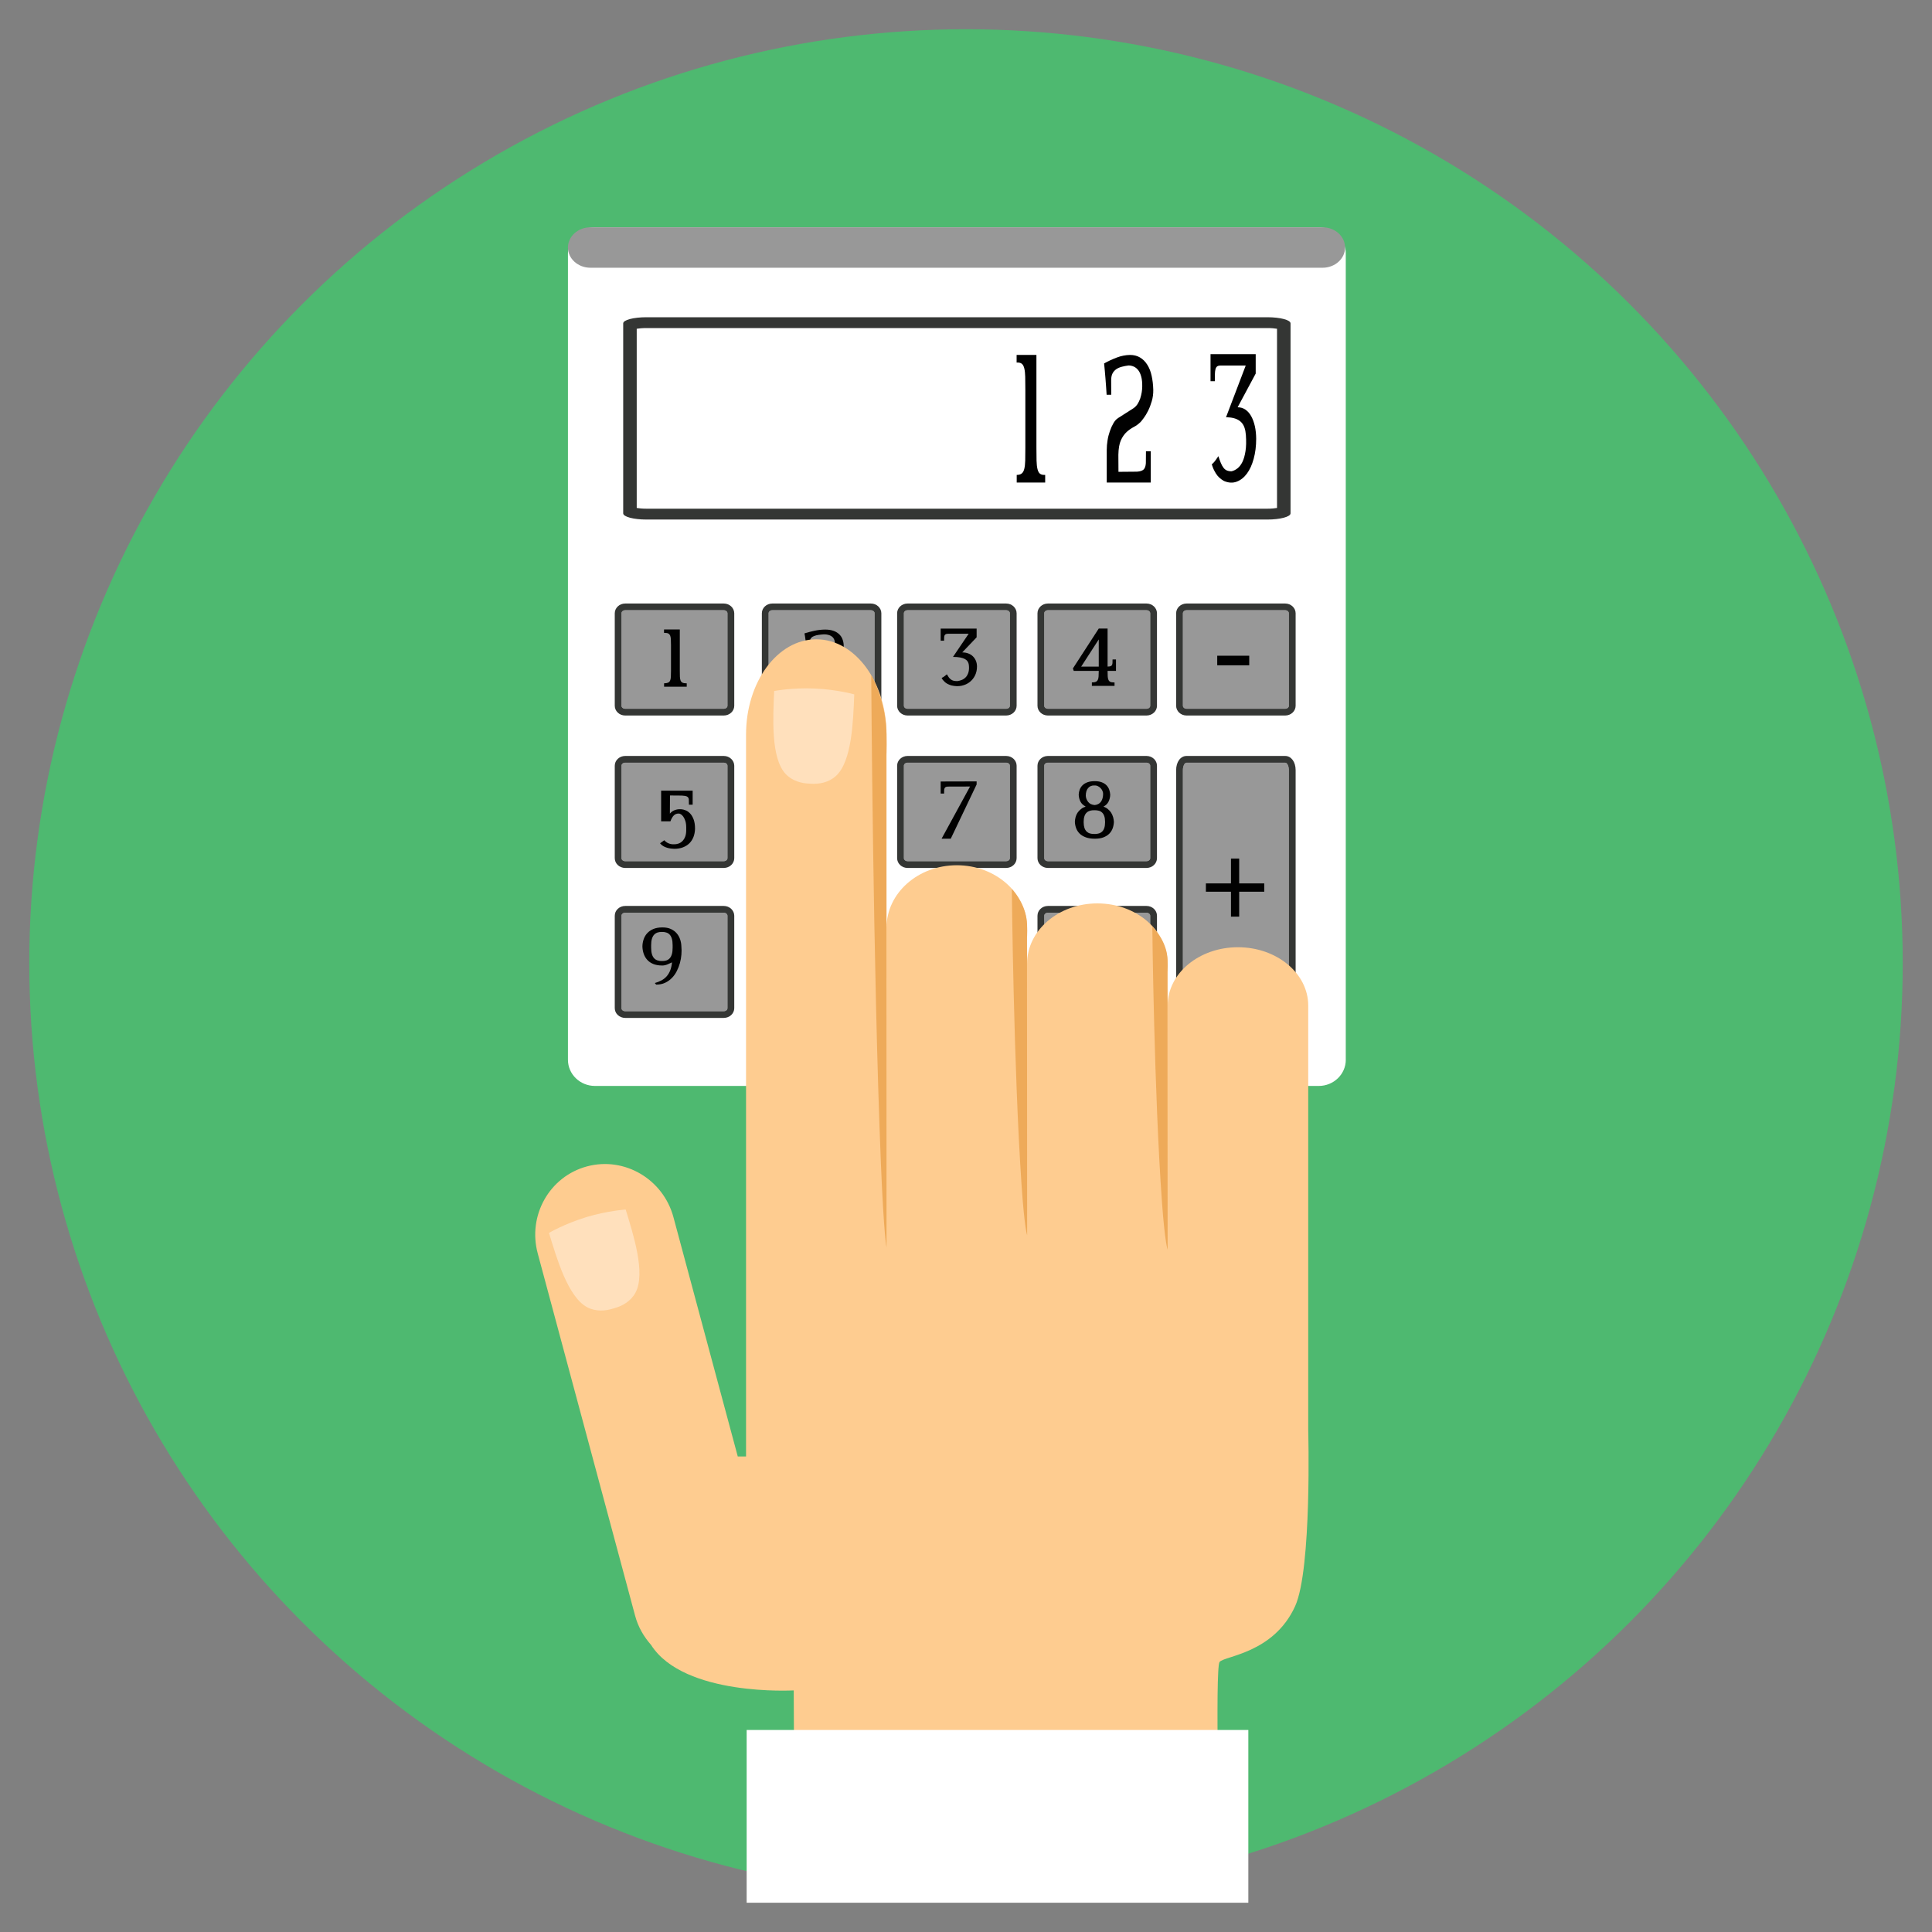 <?xml version="1.0" encoding="utf-8"?>
<!-- Generator: Adobe Illustrator 24.1.2, SVG Export Plug-In . SVG Version: 6.00 Build 0)  -->
<svg version="1.1" id="Layer_1" xmlns="http://www.w3.org/2000/svg" xmlns:xlink="http://www.w3.org/1999/xlink" x="0px" y="0px"
	 viewBox="0 0 600 600" style="enable-background:new 0 0 600 600;" xml:space="preserve">
<rect x="0" y="0" width="600" height="600" fill="#808080" stroke="none"/>
<style type="text/css">
	.st0{fill:#4EB970;}
	.st1{fill:#FFFFFF;}
	.st2{fill:#343634;}
	.st3{fill:#989898;}
	.st4{fill:#010101;}
	.st5{fill:#FECC90;}
	.st6{fill:#EEAA59;}
	.st7{fill:#FFE0BC;}
</style>
<g>
	<ellipse class="st0" cx="300" cy="299.12" rx="290.91" ry="290.04"/>
	<g>
		<path class="st1" d="M417.95,329.12c0,4.48-3.76,8.13-8.4,8.13H184.78c-4.64,0-8.4-3.64-8.4-8.13V78.72c0-4.49,3.76-8.13,8.4-8.13
			h224.76c4.64,0,8.4,3.64,8.4,8.13V329.12z"/>
		<g>
			<path class="st1" d="M400.8,159.42c0,1.06-3.23,1.92-7.21,1.92H200.74c-3.98,0-7.2-0.86-7.2-1.92v-59c0-1.06,3.22-1.91,7.2-1.91
				h192.84c3.98,0,7.21,0.84,7.21,1.91V159.42z"/>
			<path class="st2" d="M393.59,98.52H200.74c-3.98,0-7.2,0.84-7.2,1.91v59c0,1.06,3.22,1.92,7.2,1.92h192.84
				c3.98,0,7.21-0.86,7.21-1.92v-59C400.8,99.36,397.56,98.52,393.59,98.52z M396.59,157.75c-0.72,0.12-1.74,0.23-3.01,0.23H200.74
				c-1.26,0-2.28-0.11-3-0.23V102.1c0.72-0.11,1.74-0.22,3-0.22h192.84c1.27,0,2.28,0.1,3.01,0.22V157.75z"/>
		</g>
		<path class="st3" d="M225.92,219.18c0,0.51-0.51,0.93-1.15,0.93h-30.62c-0.63,0-1.14-0.42-1.14-0.93v-28.73
			c0-0.51,0.51-0.94,1.14-0.94h30.62c0.63,0,1.15,0.43,1.15,0.94V219.18z"/>
		<path class="st3" d="M225.92,266.51c0,0.51-0.51,0.94-1.15,0.94h-30.62c-0.63,0-1.14-0.43-1.14-0.94V237.8
			c0-0.51,0.51-0.94,1.14-0.94h30.62c0.63,0,1.15,0.42,1.15,0.94V266.51z"/>
		<path class="st3" d="M225.92,313.11c0,0.51-0.51,0.93-1.15,0.93h-30.62c-0.63,0-1.14-0.42-1.14-0.93v-28.72
			c0-0.51,0.51-0.93,1.14-0.93h30.62c0.63,0,1.15,0.42,1.15,0.93V313.11z"/>
		<path class="st3" d="M271.61,219.18c0,0.51-0.51,0.93-1.15,0.93h-30.62c-0.63,0-1.14-0.42-1.14-0.93v-28.73
			c0-0.51,0.51-0.94,1.14-0.94h30.62c0.63,0,1.15,0.43,1.15,0.94V219.18z"/>
		<g>
			<path class="st2" d="M224.78,187.43h-30.62c-1.79,0-3.24,1.36-3.24,3.03v28.73c0,1.66,1.45,3.02,3.24,3.02h30.62
				c1.79,0,3.25-1.36,3.25-3.02v-28.73C228.02,188.79,226.56,187.43,224.78,187.43z M225.92,219.18c0,0.51-0.51,0.93-1.15,0.93
				h-30.62c-0.63,0-1.14-0.42-1.14-0.93v-28.73c0-0.51,0.51-0.94,1.14-0.94h30.62c0.63,0,1.15,0.43,1.15,0.94V219.18z"/>
			<path class="st2" d="M224.78,234.77h-30.62c-1.79,0-3.24,1.36-3.24,3.03v28.71c0,1.68,1.45,3.04,3.24,3.04h30.62
				c1.79,0,3.25-1.36,3.25-3.04V237.8C228.02,236.13,226.56,234.77,224.78,234.77z M225.92,266.51c0,0.51-0.51,0.94-1.15,0.94
				h-30.62c-0.63,0-1.14-0.43-1.14-0.94V237.8c0-0.51,0.51-0.94,1.14-0.94h30.62c0.63,0,1.15,0.42,1.15,0.94V266.51z"/>
			<path class="st2" d="M224.78,281.35h-30.62c-1.79,0-3.24,1.36-3.24,3.03v28.72c0,1.66,1.45,3.02,3.24,3.02h30.62
				c1.79,0,3.25-1.36,3.25-3.02v-28.72C228.02,282.71,226.56,281.35,224.78,281.35z M225.92,313.11c0,0.51-0.51,0.93-1.15,0.93
				h-30.62c-0.63,0-1.14-0.42-1.14-0.93v-28.72c0-0.51,0.51-0.93,1.14-0.93h30.62c0.63,0,1.15,0.42,1.15,0.93V313.11z"/>
			<path class="st2" d="M270.46,187.43h-30.62c-1.79,0-3.24,1.36-3.24,3.03v28.73c0,1.66,1.45,3.02,3.24,3.02h30.62
				c1.79,0,3.25-1.36,3.25-3.02v-28.73C273.71,188.79,272.25,187.43,270.46,187.43z M271.61,219.18c0,0.51-0.51,0.93-1.15,0.93
				h-30.62c-0.63,0-1.14-0.42-1.14-0.93v-28.73c0-0.51,0.51-0.94,1.14-0.94h30.62c0.63,0,1.15,0.43,1.15,0.94V219.18z"/>
		</g>
		<path class="st3" d="M271.61,266.51c0,0.51-0.51,0.94-1.15,0.94h-30.62c-0.63,0-1.14-0.43-1.14-0.94V237.8
			c0-0.51,0.51-0.94,1.14-0.94h30.62c0.63,0,1.15,0.42,1.15,0.94V266.51z"/>
		<path class="st3" d="M271.61,313.11c0,0.51-0.51,0.93-1.15,0.93h-30.62c-0.63,0-1.14-0.42-1.14-0.93v-28.72
			c0-0.51,0.51-0.93,1.14-0.93h30.62c0.63,0,1.15,0.42,1.15,0.93V313.11z"/>
		<path class="st3" d="M313.62,219.18c0,0.51-0.51,0.93-1.15,0.93h-30.62c-0.63,0-1.14-0.42-1.14-0.93v-28.73
			c0-0.51,0.51-0.94,1.14-0.94h30.62c0.63,0,1.15,0.43,1.15,0.94V219.18z"/>
		<path class="st2" d="M312.47,187.43h-30.62c-1.79,0-3.24,1.36-3.24,3.03v28.73c0,1.66,1.46,3.02,3.24,3.02h30.62
			c1.79,0,3.25-1.36,3.25-3.02v-28.73C315.72,188.79,314.27,187.43,312.47,187.43z M313.62,219.18c0,0.51-0.51,0.93-1.15,0.93
			h-30.62c-0.63,0-1.14-0.42-1.14-0.93v-28.73c0-0.51,0.51-0.94,1.14-0.94h30.62c0.63,0,1.15,0.43,1.15,0.94V219.18z"/>
		<path class="st3" d="M313.62,266.51c0,0.51-0.51,0.94-1.15,0.94h-30.62c-0.63,0-1.14-0.43-1.14-0.94V237.8
			c0-0.51,0.51-0.94,1.14-0.94h30.62c0.63,0,1.15,0.42,1.15,0.94V266.51z"/>
		<path class="st2" d="M312.47,234.77h-30.62c-1.79,0-3.24,1.36-3.24,3.03v28.71c0,1.68,1.46,3.04,3.24,3.04h30.62
			c1.79,0,3.25-1.36,3.25-3.04V237.8C315.72,236.13,314.27,234.77,312.47,234.77z M313.62,266.51c0,0.51-0.51,0.94-1.15,0.94h-30.62
			c-0.63,0-1.14-0.43-1.14-0.94V237.8c0-0.51,0.51-0.94,1.14-0.94h30.62c0.63,0,1.15,0.42,1.15,0.94V266.51z"/>
		<path class="st3" d="M313.62,313.11c0,0.51-0.51,0.93-1.15,0.93h-30.62c-0.63,0-1.14-0.42-1.14-0.93v-28.72
			c0-0.51,0.51-0.93,1.14-0.93h30.62c0.63,0,1.15,0.42,1.15,0.93V313.11z"/>
		<path class="st3" d="M357.21,219.18c0,0.51-0.51,0.93-1.15,0.93h-30.62c-0.63,0-1.14-0.42-1.14-0.93v-28.73
			c0-0.51,0.51-0.94,1.14-0.94h30.62c0.63,0,1.15,0.43,1.15,0.94V219.18z"/>
		<path class="st2" d="M356.06,187.43h-30.62c-1.79,0-3.24,1.36-3.24,3.03v28.73c0,1.66,1.45,3.02,3.24,3.02h30.62
			c1.79,0,3.25-1.36,3.25-3.02v-28.73C359.31,188.79,357.85,187.43,356.06,187.43z M357.21,219.18c0,0.51-0.51,0.93-1.15,0.93
			h-30.62c-0.63,0-1.14-0.42-1.14-0.93v-28.73c0-0.51,0.51-0.94,1.14-0.94h30.62c0.63,0,1.15,0.43,1.15,0.94V219.18z"/>
		<path class="st3" d="M400.27,219.18c0,0.51-0.51,0.93-1.14,0.93H368.5c-0.63,0-1.14-0.42-1.14-0.93v-28.73
			c0-0.51,0.51-0.94,1.14-0.94h30.62c0.63,0,1.14,0.43,1.14,0.94V219.18z"/>
		<path class="st2" d="M399.13,187.43H368.5c-1.79,0-3.24,1.36-3.24,3.03v28.73c0,1.66,1.45,3.02,3.24,3.02h30.62
			c1.79,0,3.25-1.36,3.25-3.02v-28.73C402.37,188.79,400.91,187.43,399.13,187.43z M400.27,219.18c0,0.51-0.51,0.93-1.14,0.93H368.5
			c-0.63,0-1.14-0.42-1.14-0.93v-28.73c0-0.51,0.51-0.94,1.14-0.94h30.62c0.63,0,1.14,0.43,1.14,0.94V219.18z"/>
		<path class="st3" d="M357.21,266.51c0,0.51-0.51,0.94-1.15,0.94h-30.62c-0.63,0-1.14-0.43-1.14-0.94V237.8
			c0-0.51,0.51-0.94,1.14-0.94h30.62c0.63,0,1.15,0.42,1.15,0.94V266.51z"/>
		<path class="st2" d="M356.06,234.77h-30.62c-1.79,0-3.24,1.36-3.24,3.03v28.71c0,1.68,1.45,3.04,3.24,3.04h30.62
			c1.79,0,3.25-1.36,3.25-3.04V237.8C359.31,236.13,357.85,234.77,356.06,234.77z M357.21,266.51c0,0.51-0.51,0.94-1.15,0.94h-30.62
			c-0.63,0-1.14-0.43-1.14-0.94V237.8c0-0.51,0.51-0.94,1.14-0.94h30.62c0.63,0,1.15,0.42,1.15,0.94V266.51z"/>
		<path class="st3" d="M400.27,310.2c0,1.27-0.51,2.31-1.14,2.31H368.5c-0.63,0-1.14-1.05-1.14-2.31v-71.02
			c0-1.28,0.51-2.32,1.14-2.32h30.62c0.63,0,1.14,1.04,1.14,2.32V310.2z"/>
		<path class="st2" d="M399.13,234.77H368.5c-1.88,0-3.24,1.85-3.24,4.41v71.02c0,2.55,1.36,4.4,3.24,4.4h30.62
			c1.88,0,3.25-1.85,3.25-4.4v-71.02C402.37,236.63,401.01,234.77,399.13,234.77z M400.27,310.2c0,1.27-0.51,2.31-1.14,2.31H368.5
			c-0.63,0-1.14-1.05-1.14-2.31v-71.02c0-1.28,0.51-2.32,1.14-2.32h30.62c0.63,0,1.14,1.04,1.14,2.32V310.2z"/>
		<path class="st3" d="M357.21,313.11c0,0.51-0.51,0.93-1.15,0.93h-30.62c-0.63,0-1.14-0.42-1.14-0.93v-28.72
			c0-0.51,0.51-0.93,1.14-0.93h30.62c0.63,0,1.15,0.42,1.15,0.93V313.11z"/>
		<g>
			<path class="st2" d="M270.46,234.77h-30.62c-1.79,0-3.24,1.36-3.24,3.03v28.71c0,1.68,1.45,3.04,3.24,3.04h30.62
				c1.79,0,3.25-1.36,3.25-3.04V237.8C273.71,236.13,272.25,234.77,270.46,234.77z M271.61,266.51c0,0.51-0.51,0.94-1.15,0.94
				h-30.62c-0.63,0-1.14-0.43-1.14-0.94V237.8c0-0.51,0.51-0.94,1.14-0.94h30.62c0.63,0,1.15,0.42,1.15,0.94V266.51z"/>
			<path class="st2" d="M270.46,281.35h-30.62c-1.79,0-3.24,1.36-3.24,3.03v28.72c0,1.66,1.45,3.02,3.24,3.02h30.62
				c1.79,0,3.25-1.36,3.25-3.02v-28.72C273.71,282.71,272.25,281.35,270.46,281.35z M271.61,313.11c0,0.51-0.51,0.93-1.15,0.93
				h-30.62c-0.63,0-1.14-0.42-1.14-0.93v-28.72c0-0.51,0.51-0.93,1.14-0.93h30.62c0.63,0,1.15,0.42,1.15,0.93V313.11z"/>
			<path class="st2" d="M312.47,281.35h-30.62c-1.79,0-3.24,1.36-3.24,3.03v28.72c0,1.66,1.46,3.02,3.24,3.02h30.62
				c1.79,0,3.25-1.36,3.25-3.02v-28.72C315.72,282.71,314.27,281.35,312.47,281.35z M313.62,313.11c0,0.51-0.51,0.93-1.15,0.93
				h-30.62c-0.63,0-1.14-0.42-1.14-0.93v-28.72c0-0.51,0.51-0.93,1.14-0.93h30.62c0.63,0,1.15,0.42,1.15,0.93V313.11z"/>
			<path class="st2" d="M356.06,281.35h-30.62c-1.79,0-3.24,1.36-3.24,3.03v28.72c0,1.66,1.45,3.02,3.24,3.02h30.62
				c1.79,0,3.25-1.36,3.25-3.02v-28.72C359.31,282.71,357.85,281.35,356.06,281.35z M357.21,313.11c0,0.51-0.51,0.93-1.15,0.93
				h-30.62c-0.63,0-1.14-0.42-1.14-0.93v-28.72c0-0.51,0.51-0.93,1.14-0.93h30.62c0.63,0,1.15,0.42,1.15,0.93V313.11z"/>
		</g>
		<g>
			<path class="st4" d="M211.15,210.21c0.03,0.49,0.1,0.87,0.22,1.17c0.13,0.3,0.32,0.49,0.57,0.63c0.25,0.12,0.61,0.19,1.09,0.19
				h0.24v1.07h-7.03v-1.07c0.52,0,0.93-0.07,1.22-0.19c0.3-0.13,0.51-0.33,0.64-0.63c0.14-0.29,0.21-0.68,0.24-1.17
				c0.02-0.48,0.04-1.09,0.04-1.81v-8.05c0-0.73-0.02-1.33-0.04-1.82c-0.03-0.49-0.1-0.87-0.22-1.16c-0.13-0.29-0.32-0.5-0.57-0.63
				c-0.25-0.13-0.61-0.19-1.09-0.19h-0.24v-1.07h4.9v12.92C211.11,209.12,211.12,209.73,211.15,210.21z"/>
		</g>
		<g>
			<path class="st4" d="M261.39,213.28H250.5v-4.54c0-0.43,0.07-0.87,0.21-1.33c0.13-0.46,0.33-0.89,0.58-1.3
				c0.25-0.42,0.55-0.78,0.89-1.1c0.34-0.33,0.72-0.56,1.13-0.71l3.76-1.35c0.43-0.16,0.78-0.36,1.05-0.6
				c0.28-0.25,0.5-0.52,0.67-0.79c0.17-0.3,0.29-0.58,0.37-0.87c0.08-0.3,0.12-0.54,0.12-0.76c0.02-0.55-0.07-0.99-0.24-1.37
				c-0.17-0.38-0.41-0.68-0.72-0.9c-0.31-0.23-0.67-0.4-1.09-0.5c-0.42-0.12-0.86-0.16-1.34-0.16c-0.57,0.03-1.12,0.1-1.63,0.16
				c-0.51,0.08-0.97,0.18-1.38,0.34c-0.4,0.14-0.72,0.34-0.95,0.59c-0.23,0.25-0.35,0.57-0.35,0.96l0.02,2.02h-1.14
				c-0.03-0.3-0.07-0.65-0.12-1.02c-0.05-0.38-0.1-0.76-0.16-1.16c-0.05-0.39-0.11-0.78-0.16-1.17c-0.06-0.38-0.12-0.72-0.18-1.02
				c1.06-0.33,2.12-0.61,3.18-0.83c1.05-0.22,2.12-0.34,3.22-0.35c0.95,0,1.78,0.11,2.49,0.35c0.7,0.23,1.29,0.57,1.78,1
				c0.48,0.43,0.85,0.94,1.09,1.54c0.24,0.6,0.39,1.27,0.42,1.99c0.02,0.55-0.11,1.08-0.37,1.57c-0.26,0.5-0.57,0.96-0.91,1.35
				c-0.35,0.39-0.71,0.73-1.06,0.98c-0.36,0.28-0.61,0.45-0.77,0.55c-0.51,0.28-1.07,0.52-1.69,0.71c-0.62,0.18-1.2,0.41-1.77,0.7
				c-0.55,0.29-1.03,0.67-1.42,1.14c-0.39,0.48-0.6,1.17-0.63,2.03l0.02,2.38l4.59-0.03c0.77-0.03,1.32-0.14,1.64-0.31
				c0.31-0.17,0.5-0.47,0.54-0.88l0.03-1.66h1.19V213.28z"/>
		</g>
		<g>
			<path class="st4" d="M298.79,211.12c0.47-0.21,0.87-0.5,1.22-0.89c0.33-0.39,0.6-0.89,0.77-1.51c0.17-0.61,0.21-1.37,0.1-2.25
				c-0.05-0.38-0.16-0.72-0.35-1.01c-0.18-0.3-0.46-0.56-0.83-0.77c-0.37-0.21-0.86-0.38-1.47-0.5c-0.62-0.12-1.37-0.18-2.27-0.18
				l4.87-7.2h-6.2c-0.39,0-0.67,0.03-0.86,0.11c-0.19,0.08-0.33,0.22-0.42,0.39c-0.09,0.19-0.13,0.41-0.14,0.69
				c-0.01,0.28-0.01,0.6-0.01,0.98h-1.07v-3.76h11.17v2.7l-4.47,4.69c0.71,0,1.35,0.12,1.92,0.34c0.57,0.22,1.05,0.52,1.43,0.92
				c0.39,0.39,0.69,0.85,0.91,1.38c0.21,0.53,0.32,1.12,0.32,1.75c0,1.01-0.2,1.93-0.61,2.77c-0.41,0.84-0.97,1.52-1.68,2.07
				c-0.71,0.55-1.55,0.92-2.52,1.13c-0.96,0.2-2.02,0.16-3.16-0.11c-0.89-0.27-1.56-0.63-2.02-1.06c-0.46-0.42-0.78-0.82-0.95-1.18
				c-0.03-0.07-0.05-0.09-0.06-0.08c0,0.01,0.04,0,0.14-0.05c0.11-0.04,0.27-0.13,0.5-0.29c0.23-0.15,0.57-0.41,1.01-0.79
				c0.2,0.36,0.41,0.68,0.6,0.95c0.2,0.27,0.42,0.49,0.66,0.66c0.23,0.18,0.51,0.3,0.83,0.39c0.32,0.07,0.7,0.11,1.16,0.11
				C297.83,211.46,298.31,211.32,298.79,211.12z"/>
		</g>
		<g>
			<path class="st4" d="M322.91,147.06c-0.32-0.28-0.56-0.75-0.71-1.4c-0.17-0.65-0.25-1.52-0.29-2.59
				c-0.03-1.08-0.04-2.43-0.04-4.05v-28.8h-6.15v2.37h0.3c0.6,0,1.05,0.14,1.37,0.43c0.32,0.28,0.56,0.75,0.72,1.41
				c0.16,0.65,0.25,1.51,0.28,2.59c0.03,1.07,0.04,2.42,0.04,4.04v17.96c0,1.63-0.01,2.97-0.04,4.05c-0.03,1.06-0.13,1.93-0.3,2.59
				c-0.17,0.65-0.44,1.12-0.81,1.4c-0.36,0.28-0.87,0.43-1.53,0.43v2.37h8.84v-2.37h-0.3C323.7,147.49,323.23,147.34,322.91,147.06z
				"/>
			<path class="st4" d="M356.28,113.24c-0.61-0.96-1.35-1.7-2.24-2.22c-0.89-0.53-1.93-0.79-3.12-0.79
				c-1.38,0.03-2.72,0.29-4.04,0.79c-1.33,0.49-2.66,1.11-3.99,1.85c0.08,0.66,0.16,1.43,0.22,2.28c0.07,0.85,0.14,1.69,0.22,2.59
				c0.06,0.88,0.13,1.74,0.19,2.58c0.06,0.84,0.11,1.61,0.15,2.28h1.43l-0.02-4.5c0-0.87,0.14-1.59,0.43-2.14
				c0.29-0.55,0.69-0.98,1.19-1.33c0.51-0.33,1.08-0.58,1.73-0.74c0.65-0.16,1.33-0.3,2.04-0.39c0.6,0,1.15,0.13,1.68,0.37
				c0.53,0.24,0.98,0.63,1.37,1.13c0.39,0.52,0.69,1.18,0.91,2.02c0.22,0.82,0.32,1.84,0.3,3.03c0,0.49-0.05,1.07-0.15,1.72
				c-0.1,0.65-0.26,1.29-0.46,1.93c-0.21,0.63-0.5,1.23-0.84,1.78c-0.35,0.53-0.79,0.98-1.33,1.34l-4.72,3.01
				c-0.51,0.32-0.99,0.83-1.42,1.56c-0.43,0.73-0.8,1.54-1.12,2.47c-0.32,0.9-0.57,1.87-0.73,2.89c-0.17,1.03-0.25,2.01-0.25,2.97
				v10.14h13.67v-9.72h-1.49l-0.03,3.69c-0.06,0.92-0.29,1.58-0.69,1.97c-0.4,0.38-1.08,0.61-2.06,0.68l-5.76,0.05l-0.03-5.29
				c0.04-1.94,0.3-3.45,0.79-4.53c0.49-1.07,1.09-1.92,1.79-2.56c0.7-0.63,1.44-1.15,2.22-1.55c0.78-0.41,1.48-0.94,2.12-1.57
				c0.2-0.22,0.53-0.62,0.97-1.22c0.45-0.6,0.89-1.34,1.33-2.21c0.44-0.87,0.82-1.87,1.15-2.99c0.33-1.11,0.49-2.28,0.47-3.52
				c-0.04-1.62-0.22-3.1-0.52-4.44C357.35,115.32,356.89,114.19,356.28,113.24z"/>
			<path class="st4" d="M389.71,132.36c-0.27-1.18-0.65-2.22-1.13-3.09c-0.49-0.89-1.09-1.57-1.81-2.06
				c-0.71-0.49-1.52-0.73-2.41-0.73l5.61-10.47v-6.03h-14.03v8.41h1.34c0-0.85,0.01-1.58,0.02-2.21c0.01-0.6,0.07-1.11,0.18-1.52
				c0.11-0.41,0.29-0.69,0.52-0.87c0.24-0.18,0.6-0.27,1.08-0.27h7.79l-6.12,16.07c1.14,0,2.08,0.13,2.85,0.4
				c0.76,0.26,1.38,0.64,1.85,1.11c0.47,0.47,0.82,1.06,1.04,1.72c0.23,0.66,0.37,1.42,0.43,2.28c0.14,1.98,0.1,3.65-0.12,5.02
				c-0.22,1.38-0.54,2.5-0.97,3.37c-0.43,0.86-0.94,1.51-1.54,1.98c-0.6,0.46-1.21,0.75-1.82,0.89c-0.58,0-1.06-0.09-1.47-0.26
				c-0.39-0.17-0.75-0.46-1.04-0.85c-0.3-0.39-0.57-0.87-0.82-1.48c-0.25-0.6-0.5-1.3-0.76-2.11c-0.56,0.84-0.97,1.44-1.26,1.76
				c-0.29,0.34-0.5,0.55-0.63,0.64c-0.13,0.09-0.19,0.13-0.18,0.1c0.01-0.01,0.04,0.05,0.08,0.2c0.22,0.8,0.61,1.68,1.19,2.63
				c0.57,0.96,1.42,1.75,2.53,2.38c1.44,0.61,2.76,0.67,3.97,0.21c1.22-0.46,2.27-1.29,3.17-2.51c0.9-1.21,1.59-2.75,2.1-4.61
				c0.51-1.87,0.77-3.93,0.77-6.2C390.11,134.84,389.97,133.54,389.71,132.36z"/>
		</g>
		<g>
			<path class="st4" d="M341.23,195.2h2.74V207h0.13c0.38,0,0.67-0.05,0.86-0.13c0.2-0.09,0.33-0.23,0.41-0.41
				c0.08-0.18,0.12-0.41,0.13-0.68c0.01-0.28,0.01-0.6,0.01-0.98h1.07v3.55h-2.61c0,0.68,0.01,1.25,0.04,1.71
				c0.03,0.46,0.11,0.84,0.24,1.1c0.12,0.28,0.31,0.47,0.57,0.6c0.26,0.11,0.61,0.17,1.07,0.17h0.24v1.07h-7.04v-1.07
				c0.51,0,0.9-0.05,1.19-0.17c0.29-0.13,0.5-0.32,0.64-0.6c0.14-0.26,0.23-0.63,0.26-1.1c0.03-0.46,0.05-1.03,0.05-1.71h-7.77
				l-0.26-0.76L341.23,195.2z M341.23,207.02v-8.44l-5.46,8.44H341.23z"/>
		</g>
		<g>
			<path class="st4" d="M213.95,249.91l-0.03-1.65c-0.04-0.41-0.23-0.71-0.55-0.88c-0.32-0.18-0.86-0.27-1.64-0.31l-3.66-0.03
				l-0.03,5.63c0.24-0.29,0.51-0.53,0.81-0.73c0.3-0.19,0.62-0.33,0.94-0.43c0.33-0.11,0.66-0.17,0.98-0.19
				c0.33-0.02,0.64-0.02,0.92,0.01c0.37,0.03,0.79,0.14,1.27,0.34c0.48,0.19,0.94,0.52,1.37,0.97c0.43,0.46,0.79,1.06,1.08,1.83
				c0.29,0.77,0.44,1.74,0.44,2.93c-0.03,0.92-0.19,1.75-0.48,2.52c-0.3,0.76-0.71,1.41-1.25,1.95c-0.54,0.54-1.2,0.96-1.99,1.27
				c-0.79,0.31-1.7,0.47-2.75,0.47c-0.29,0-0.62-0.03-1.01-0.08c-0.39-0.05-0.78-0.13-1.19-0.25c-0.41-0.11-0.8-0.29-1.19-0.51
				c-0.39-0.22-0.72-0.51-1.01-0.88l1.33-0.95c0.35,0.41,0.77,0.73,1.28,0.95c0.5,0.22,1.05,0.33,1.67,0.31
				c0.49,0.02,0.97-0.05,1.43-0.21c0.47-0.16,0.88-0.42,1.24-0.78c0.35-0.35,0.64-0.81,0.86-1.37c0.21-0.56,0.32-1.24,0.32-2.02V257
				c0-0.79-0.09-1.45-0.26-2.01c-0.17-0.54-0.39-1-0.64-1.36c-0.25-0.35-0.51-0.61-0.77-0.76c-0.26-0.15-0.48-0.22-0.66-0.21
				c-0.58-0.01-1.08,0.17-1.49,0.55c-0.41,0.39-0.78,1.02-1.09,1.87h-2.88v-9.53h9.79v4.35H213.95z"/>
		</g>
		<g>
			<path class="st4" d="M253.76,259.97c-0.73-0.33-1.33-0.77-1.8-1.32c-0.48-0.54-0.83-1.17-1.07-1.87
				c-0.24-0.71-0.38-1.45-0.41-2.22c-0.08-0.78-0.09-1.6-0.01-2.49c0.07-0.89,0.23-1.76,0.46-2.65c0.24-0.88,0.56-1.71,0.97-2.53
				c0.42-0.8,0.93-1.52,1.53-2.14c0.61-0.62,1.32-1.12,2.13-1.49c0.81-0.38,1.73-0.56,2.76-0.56l0.41,0.49
				c-0.78,0.22-1.48,0.51-2.09,0.84c-0.62,0.34-1.15,0.76-1.59,1.27c-0.45,0.51-0.8,1.11-1.08,1.82c-0.28,0.71-0.47,1.54-0.56,2.5
				c0.38-0.17,0.84-0.38,1.38-0.61c0.54-0.24,1.08-0.35,1.64-0.35c1.09,0,2.02,0.16,2.79,0.46c0.77,0.32,1.4,0.76,1.89,1.3
				c0.49,0.55,0.85,1.18,1.09,1.89c0.24,0.7,0.38,1.46,0.41,2.25c-0.01,0.77-0.14,1.51-0.38,2.22c-0.24,0.71-0.6,1.34-1.09,1.87
				c-0.49,0.55-1.13,0.99-1.9,1.32c-0.77,0.33-1.71,0.5-2.8,0.5C255.38,260.46,254.49,260.3,253.76,259.97z M259.63,252.17
				c-0.16-0.54-0.38-0.96-0.68-1.27c-0.29-0.32-0.65-0.54-1.06-0.68c-0.41-0.14-0.86-0.2-1.35-0.19c-0.5-0.02-0.94,0.05-1.36,0.17
				c-0.41,0.12-0.76,0.34-1.06,0.66c-0.29,0.31-0.52,0.74-0.68,1.28c-0.16,0.53-0.24,1.19-0.24,1.98v0.84
				c0,0.79,0.08,1.45,0.24,1.98c0.16,0.54,0.38,0.96,0.68,1.29c0.29,0.31,0.65,0.53,1.06,0.66c0.41,0.13,0.86,0.18,1.36,0.16
				c0.49,0.02,0.94-0.03,1.35-0.18c0.41-0.14,0.76-0.36,1.06-0.68c0.3-0.32,0.52-0.74,0.68-1.26c0.16-0.53,0.24-1.19,0.24-1.98
				v-0.84C259.87,253.35,259.79,252.68,259.63,252.17z"/>
		</g>
		<g>
			<path class="st4" d="M292.13,242.7l11.17-0.03v0.95l-8.03,16.84h-2.85l8.84-16.2l-6.63,0.02c-0.39,0-0.67,0.03-0.86,0.11
				c-0.19,0.08-0.33,0.21-0.42,0.4c-0.09,0.18-0.13,0.41-0.14,0.68c-0.01,0.28-0.01,0.6-0.01,0.98h-1.07V242.7z"/>
		</g>
		<g>
			<path class="st4" d="M342.15,242.94c0.6,0.23,1.09,0.54,1.47,0.93c0.39,0.41,0.67,0.85,0.85,1.35c0.18,0.51,0.28,1.03,0.32,1.6
				c-0.03,0.78-0.21,1.5-0.53,2.15c-0.33,0.65-0.85,1.15-1.56,1.52c0.54,0.21,1.01,0.47,1.4,0.81c0.4,0.33,0.73,0.7,0.99,1.11
				c0.26,0.43,0.46,0.88,0.6,1.36c0.13,0.48,0.22,0.98,0.24,1.49c-0.03,0.71-0.16,1.38-0.39,2.01c-0.23,0.63-0.59,1.19-1.06,1.66
				c-0.47,0.47-1.08,0.84-1.82,1.13c-0.74,0.28-1.62,0.41-2.67,0.41c-1.09,0-2.02-0.15-2.79-0.43c-0.77-0.29-1.4-0.66-1.88-1.13
				c-0.49-0.48-0.86-1.03-1.1-1.66c-0.24-0.63-0.37-1.29-0.41-1.99c0.02-0.51,0.09-1,0.22-1.49c0.13-0.48,0.33-0.93,0.6-1.36
				c0.28-0.41,0.62-0.79,1.04-1.11c0.41-0.34,0.91-0.61,1.49-0.83c-0.74-0.37-1.28-0.87-1.62-1.53c-0.33-0.65-0.51-1.37-0.54-2.12
				c0.02-0.56,0.12-1.09,0.31-1.6c0.19-0.5,0.48-0.95,0.88-1.35c0.39-0.39,0.9-0.7,1.53-0.93c0.63-0.23,1.38-0.34,2.27-0.34
				C340.83,242.6,341.55,242.71,342.15,242.94z M336.78,257.11c0.16,0.46,0.38,0.84,0.68,1.13c0.29,0.27,0.64,0.48,1.05,0.6
				c0.41,0.12,0.86,0.17,1.36,0.16c0.48,0.02,0.94-0.03,1.35-0.16c0.41-0.11,0.76-0.31,1.06-0.59c0.29-0.28,0.52-0.65,0.67-1.13
				c0.16-0.47,0.24-1.06,0.24-1.75v-0.12c0-0.71-0.08-1.3-0.24-1.77c-0.15-0.46-0.38-0.84-0.67-1.12c-0.3-0.29-0.65-0.49-1.06-0.59
				c-0.41-0.11-0.87-0.16-1.35-0.15c-0.49-0.01-0.94,0.04-1.36,0.16c-0.41,0.12-0.77,0.32-1.05,0.6c-0.3,0.27-0.53,0.65-0.68,1.12
				c-0.16,0.48-0.24,1.06-0.24,1.76v0.12C336.55,256.06,336.63,256.65,336.78,257.11z M337.94,249.05c0.45,0.57,1.13,0.9,2.05,0.97
				c0.86-0.1,1.5-0.45,1.94-1.07c0.43-0.61,0.65-1.42,0.65-2.41c0-0.28-0.06-0.58-0.19-0.89c-0.13-0.32-0.31-0.59-0.55-0.85
				c-0.24-0.27-0.52-0.48-0.85-0.64c-0.34-0.17-0.7-0.25-1.1-0.23c-0.8-0.04-1.45,0.23-1.95,0.79c-0.49,0.56-0.74,1.36-0.74,2.4
				C337.24,247.83,337.48,248.47,337.94,249.05z"/>
		</g>
		<g>
			<path class="st4" d="M208.34,288.51c0.72,0.33,1.33,0.77,1.8,1.32c0.47,0.54,0.83,1.17,1.07,1.87c0.24,0.71,0.38,1.46,0.4,2.24
				c0.08,0.77,0.08,1.6,0.01,2.49c-0.07,0.88-0.22,1.77-0.46,2.64c-0.24,0.87-0.57,1.72-0.98,2.52c-0.41,0.81-0.92,1.52-1.53,2.14
				c-0.61,0.63-1.32,1.12-2.13,1.5c-0.8,0.37-1.73,0.55-2.75,0.55l-0.4-0.49c0.77-0.22,1.47-0.5,2.09-0.84
				c0.62-0.33,1.15-0.76,1.6-1.27c0.44-0.51,0.8-1.11,1.08-1.81c0.28-0.7,0.46-1.53,0.56-2.5c-0.38,0.18-0.85,0.38-1.38,0.62
				c-0.54,0.23-1.09,0.36-1.63,0.36c-1.1,0-2.03-0.16-2.8-0.47c-0.77-0.32-1.4-0.75-1.89-1.3c-0.49-0.55-0.85-1.17-1.09-1.88
				c-0.24-0.71-0.38-1.46-0.4-2.25c0.01-0.78,0.14-1.52,0.38-2.24c0.24-0.71,0.6-1.33,1.09-1.87c0.49-0.54,1.12-0.99,1.9-1.32
				c0.77-0.33,1.71-0.5,2.81-0.5C206.72,288.01,207.6,288.17,208.34,288.51z M202.46,296.32c0.16,0.52,0.38,0.95,0.68,1.27
				c0.29,0.31,0.65,0.54,1.06,0.67c0.41,0.14,0.86,0.2,1.36,0.19c0.49,0.02,0.94-0.05,1.36-0.17c0.41-0.13,0.76-0.35,1.05-0.66
				c0.3-0.32,0.52-0.75,0.68-1.28c0.16-0.53,0.24-1.2,0.24-1.99v-0.83c0-0.79-0.08-1.45-0.24-1.99c-0.16-0.53-0.39-0.97-0.68-1.28
				c-0.29-0.32-0.64-0.53-1.05-0.65c-0.41-0.14-0.86-0.19-1.36-0.18c-0.49-0.01-0.94,0.05-1.36,0.18c-0.41,0.14-0.76,0.36-1.06,0.68
				c-0.29,0.32-0.52,0.74-0.68,1.27c-0.16,0.52-0.24,1.19-0.24,1.97v0.83C202.23,295.12,202.3,295.79,202.46,296.32z"/>
		</g>
		<g>
			<path class="st4" d="M260.61,299.33c0,0.84-0.15,1.74-0.45,2.68c-0.3,0.95-0.75,1.82-1.33,2.63c-0.59,0.81-1.3,1.47-2.14,2.01
				c-0.84,0.53-1.79,0.79-2.85,0.79c-1.12,0-2.12-0.27-2.99-0.79c-0.86-0.53-1.59-1.2-2.18-2.01c-0.6-0.8-1.05-1.68-1.36-2.63
				c-0.31-0.95-0.47-1.84-0.47-2.68v-2.03c0-0.89,0.15-1.79,0.47-2.69c0.3-0.91,0.76-1.73,1.36-2.47c0.59-0.74,1.32-1.33,2.18-1.8
				c0.87-0.46,1.87-0.69,2.99-0.69c1.06,0,2.01,0.25,2.85,0.73c0.84,0.49,1.55,1.11,2.13,1.85c0.58,0.75,1.02,1.57,1.32,2.48
				c0.3,0.9,0.46,1.77,0.47,2.6V299.33z M250.07,301.92c0.26,0.77,0.57,1.46,0.95,2.08c0.37,0.61,0.79,1.11,1.26,1.49
				c0.47,0.38,0.95,0.57,1.43,0.55c0.49,0.02,0.99-0.18,1.49-0.59c0.5-0.4,0.95-0.92,1.34-1.55c0.4-0.63,0.71-1.32,0.96-2.09
				c0.25-0.78,0.37-1.5,0.37-2.2v-2.6c0-0.71-0.12-1.42-0.37-2.15c-0.25-0.72-0.57-1.37-0.96-1.94c-0.39-0.57-0.84-1.04-1.34-1.39
				c-0.5-0.35-0.99-0.51-1.49-0.49c-0.48-0.02-0.98,0.14-1.47,0.49c-0.49,0.35-0.94,0.8-1.34,1.36c-0.4,0.55-0.71,1.2-0.96,1.92
				c-0.24,0.72-0.37,1.45-0.37,2.2v2.6C249.65,300.4,249.81,301.17,250.07,301.92z"/>
		</g>
		<g>
			<path class="st4" d="M382.29,266.63h2.55v7.72h7.79v2.58h-7.79v7.74h-2.55v-7.74h-7.79v-2.58h7.79V266.63z"/>
		</g>
		<g>
			<path class="st4" d="M346.09,295v1.76h-9.54V295H346.09z M346.09,299.21V301h-9.54v-1.79H346.09z"/>
		</g>
		<g>
			<g>
				<path class="st4" d="M387.96,203.64v2.97h-9.94v-2.97H387.96z"/>
			</g>
		</g>
		<g>
			<path class="st4" d="M301.53,301.05l-4.93-0.79l2.35,4.2l-3.81,1.87l-0.72-5.27l-3.74,3.53l-2.11-3.57l4.57-1.87l-4.49-2.17
				l2.23-3.41l3.54,3.69l0.95-5.11l3.73,1.55l-2.42,4.36l4.85-0.87V301.05z"/>
		</g>
		<path class="st3" d="M417.72,76.87c0,3.47-3.13,6.28-6.98,6.28H183.37c-3.86,0-6.99-2.81-6.99-6.28l0,0
			c0-3.47,3.13-6.28,6.99-6.28h227.37C414.59,70.58,417.72,73.4,417.72,76.87L417.72,76.87z"/>
		<path class="st5" d="M406.28,444.06V407.4v-0.47v-94.65c0-10-9.77-18.11-21.83-18.11c-12.05,0-21.82,8.11-21.82,18.11v-13.01
			c0-10.33-9.77-18.71-21.83-18.71c-12.06,0-21.83,8.38-21.83,18.71v-11.2c0-10.7-9.77-19.36-21.82-19.36
			c-12.06,0-21.82,8.66-21.82,19.36v88.6l0,0V228.12c0-16.32-9.77-29.58-21.83-29.58c-12.05,0-21.81,13.25-21.81,29.58v138.45v16.98
			v68.77h-2.57l-19.97-74.29c-3.18-11.83-15.19-18.91-26.84-15.8c-11.64,3.11-18.5,15.22-15.31,27.05l30.25,112.54
			c0.93,3.47,2.69,6.46,4.91,8.98c10.24,16.14,44.34,14.17,44.34,14.17l0.24,51.63h132c0,0-1.44-58.55,0-60.45
			c1.43-1.91,16.8-2.61,23.48-17.35C407.46,487.22,406.28,444.06,406.28,444.06z"/>
		<rect x="231.88" y="537.26" class="st1" width="155.8" height="53.65"/>
		<path class="st6" d="M314.23,276.07c0,0,3.67,3.8,4.54,9.1c0.41,2.44,0.17,6.03,0.17,6.03l0.05,92.42c0,0-0.81-1.98-1.74-15.66
			C314.76,331.41,314.23,276.07,314.23,276.07z"/>
		<path class="st6" d="M357.86,287.78c0,0,3.68,3.55,4.55,8.49c0.4,2.28,0.15,5.62,0.15,5.62l0.06,86.2c0,0-0.81-1.85-1.75-14.61
			C358.39,339.4,357.86,287.78,357.86,287.78z"/>
		<path class="st6" d="M270.57,209.65c0,0,3.67,6.28,4.55,15.02c0.4,4.04,0.15,9.96,0.15,9.96l0.05,152.74c0,0-0.8-3.27-1.74-25.87
			C271.1,301.1,270.57,209.65,270.57,209.65z"/>
		<path class="st7" d="M265.3,215.64c0,0-5.37-1.51-12.31-1.82l0,0c-0.04,0-0.04,0-0.06,0c-0.02,0.01-0.04,0-0.07,0l0,0
			c-6.94-0.3-12.44,0.78-12.44,0.78c-0.35,8.29-1.06,20.7,3.51,25.7c2.05,2.22,5,3.03,7.66,3.07l0.01,0.02c0.01,0,0.03,0,0.07-0.01
			c0,0,0.03,0.02,0.06,0.02l-0.01-0.01c2.67,0.19,5.67-0.37,7.9-2.42C264.61,236.36,264.95,223.94,265.3,215.64z"/>
		<path class="st7" d="M194.31,375.63c0,0-5.57,0.36-12.22,2.35l0,0c-0.04,0.01-0.04,0.01-0.06,0.03c-0.02,0.02-0.05,0.02-0.07,0.02
			l0,0c-6.64,2.03-11.47,4.86-11.47,4.86c2.42,7.92,5.88,19.87,11.85,23.08c2.68,1.41,5.73,1.2,8.25,0.36l0.01,0
			c0.01,0,0.03,0,0.07-0.02c0,0,0.03,0,0.06,0l-0.01-0.02c2.58-0.69,5.23-2.2,6.65-4.88C200.55,395.42,196.74,383.57,194.31,375.63z
			"/>
	</g>
</g>
</svg>
